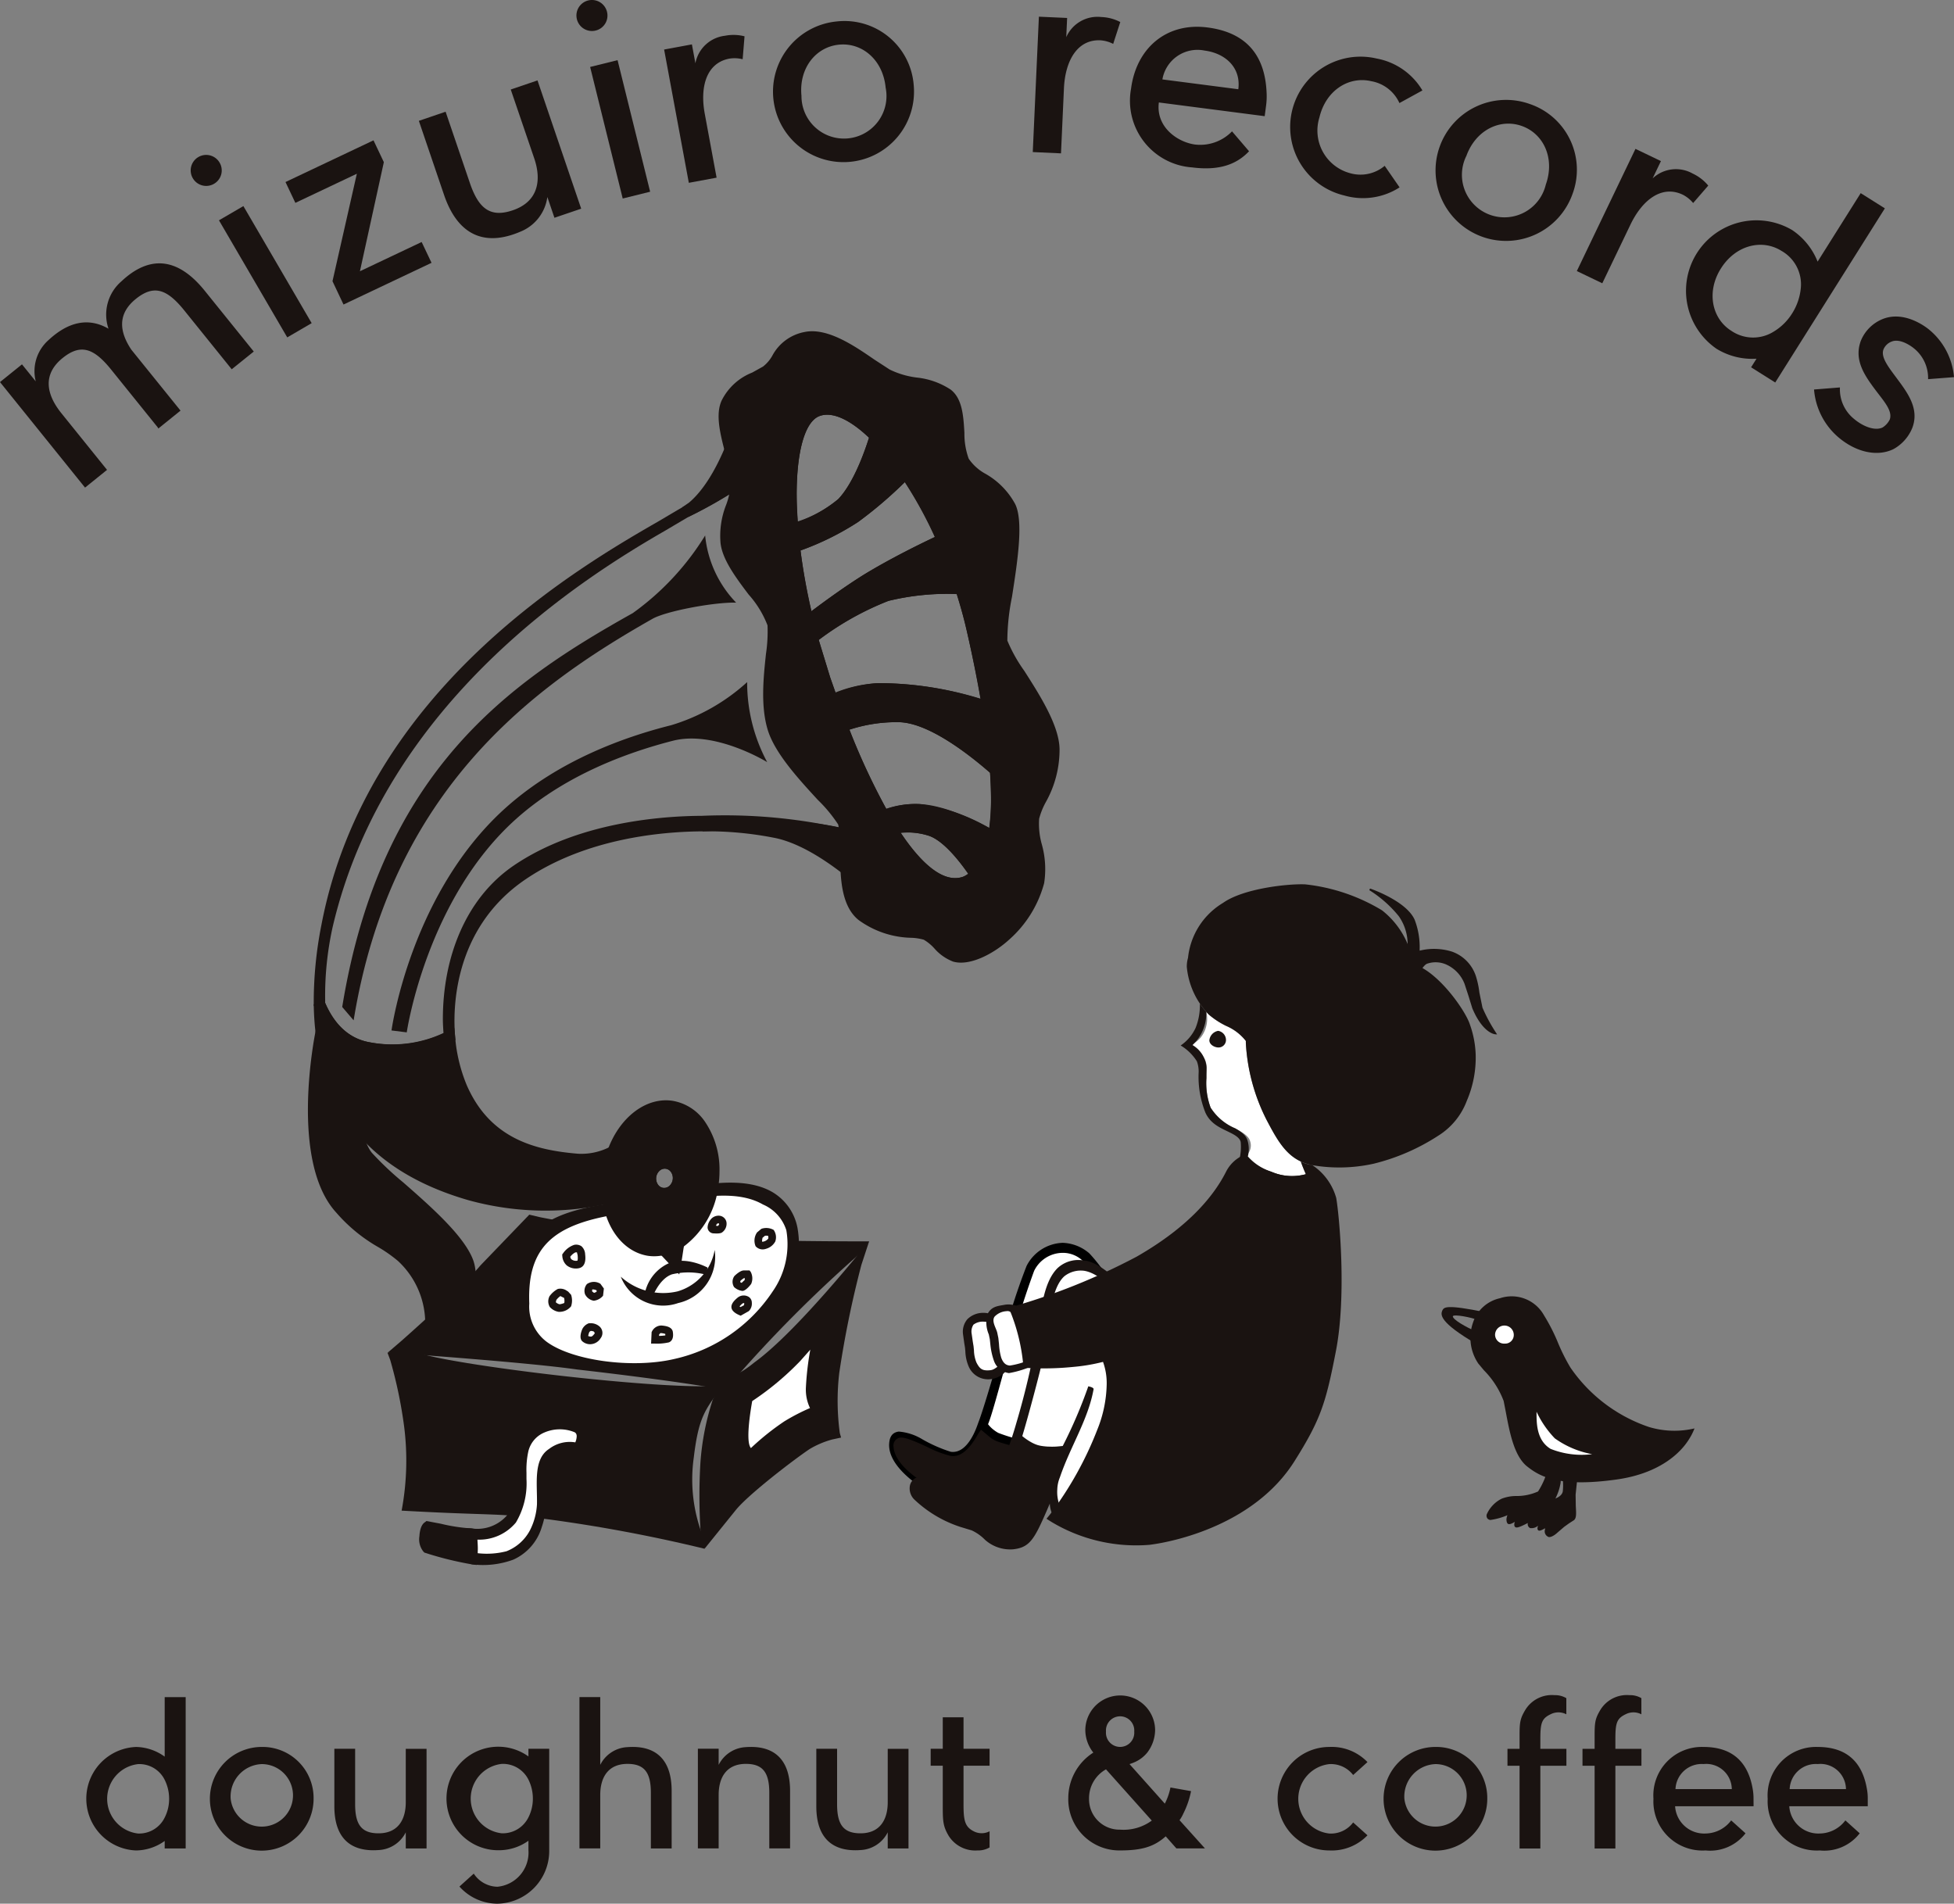 <svg height="189.979" viewBox="0 0 195 189.979" width="195" xmlns="http://www.w3.org/2000/svg"><rect x="0" y="0" width="195" height="189.979" fill="#808080" stroke="none"/><g fill="#1a1311"><path d="m211.472 259.733-2.217 1.786-.047-.1-4.657-5.778c-1.718-2.131-3.029-2.622-4.841-1.161-2.047 1.649-1.62 3.661-.125 5.516l4.553 5.649-2.195 1.77-8.488-10.531 2.195-1.769 1.375 1.7a4.138 4.138 0 0 1 1.259-4.109c1.948-1.816 3.968-2.319 6-1.147a4.383 4.383 0 0 1 1.308-4.746c2.684-2.516 5.506-2.5 8.289.949l4.9 6.075-2.2 1.77-4.725-5.862c-1.718-2.132-3.028-2.622-4.84-1.162-1.834 1.478-1.673 3.247-.449 5.073z" transform="translate(-193.456 -218.755)"/><path d="m213.242 237.992a1.547 1.547 0 1 1 .562-2.134 1.538 1.538 0 0 1 -.562 2.134zm9.758 13.898-2.437 1.422-6.814-11.684 2.437-1.42z" transform="translate(-191.897 -219.642)"/><path d="m229.427 235.944-2.387 10.886 6.16-2.918.986 2.077-8.784 4.162-1.1-2.327 2.431-10.725-6.136 2.907-.985-2.079 8.783-4.161z" transform="translate(-191.121 -219.761)"/><path d="m231.83 232.31 2.669-.91 2.427 7.128c.883 2.59 2.075 3.457 4.278 2.708 2.488-.847 2.908-2.928 2.139-5.183l-2.343-6.869 2.67-.908 4.36 12.8-2.67.908-.707-2.073a4.354 4.354 0 0 1 -2.721 3.472c-3.384 1.442-6.162.508-7.591-3.69z" transform="translate(-190.03 -220.251)"/><path d="m248.173 223.96a1.547 1.547 0 1 1 1.139-1.89 1.537 1.537 0 0 1 -1.139 1.89zm5.449 16.082-2.737.678-3.251-13.129 2.738-.678z" transform="translate(-188.741 -220.909)"/><path d="m262.137 226.535a3.262 3.262 0 0 0 -1.32-.062c-2.289.424-2.961 2.8-2.462 5.5l1.182 6.38-2.772.514-2.465-13.3 2.773-.514.349 1.884a3.394 3.394 0 0 1 2.944-2.745 4.431 4.431 0 0 1 1.959.054z" transform="translate(-188.024 -220.623)"/><path d="m278.317 229.218a7.036 7.036 0 1 1 -7.666-6.343 6.925 6.925 0 0 1 7.666 6.343zm-11.2 1.059a4.242 4.242 0 1 0 8.4-.793c-.259-2.753-2.323-4.511-4.64-4.292s-4.022 2.331-3.763 5.084z" transform="translate(-187.134 -220.736)"/><path d="m296.1 225.153a3.306 3.306 0 0 0 -1.272-.358c-2.323-.106-3.519 2.061-3.643 4.8l-.293 6.482-2.817-.129.611-13.51 2.817.127-.086 1.915a3.4 3.4 0 0 1 3.49-2.008 4.437 4.437 0 0 1 1.9.5z" transform="translate(-185.009 -220.773)"/><path d="m310.422 232.284-10.562-1.369c-.32 2.47 1.887 3.971 3.624 4.2a4.424 4.424 0 0 0 3.677-1.317l1.7 1.987c-1.053 1.106-2.662 2-5.675 1.611a6.666 6.666 0 0 1 -6.1-7.859c.517-3.992 3.485-6.643 7.638-6.105s5.755 3.094 5.889 6.535a7.071 7.071 0 0 1 -.06 1.317zm-2.633-2.688c.281-2.171-1.3-3.591-3.365-3.859a3.551 3.551 0 0 0 -4.211 2.878z" transform="translate(-184.211 -220.69)"/><path d="m322.578 239.145a6.733 6.733 0 0 1 -5.507.812 7.022 7.022 0 1 1 3.22-13.67 6.723 6.723 0 0 1 4.565 3.185l-2.294 1.259a3.8 3.8 0 0 0 -2.8-2.18c-2.266-.534-4.551.926-5.185 3.617a4.4 4.4 0 0 0 3.024 5.55 3.752 3.752 0 0 0 3.49-.724z" transform="translate(-182.906 -220.446)"/><path d="m338.637 239.473a7.036 7.036 0 1 1 -4.255-9 6.925 6.925 0 0 1 4.255 9zm-10.6-3.791a4.242 4.242 0 1 0 7.94 2.841c.932-2.6-.193-5.071-2.382-5.854s-4.622.41-5.553 3.014z" transform="translate(-181.716 -220.093)"/><path d="m349.527 239.952a3.28 3.28 0 0 0 -1.03-.829c-2.1-1.006-4.044.52-5.229 2.988l-2.808 5.849-2.541-1.22 5.852-12.193 2.541 1.22-.829 1.728a3.4 3.4 0 0 1 4-.483 4.456 4.456 0 0 1 1.551 1.2z" transform="translate(-180.559 -219.691)"/><path d="m358.475 242.254a6.823 6.823 0 0 1 2.589 3.184l4.3-6.834 2.411 1.517-10.94 17.379-2.409-1.516.539-.858a6.812 6.812 0 0 1 -3.976-.983 7.028 7.028 0 0 1 7.487-11.884zm-6.029 10.083a3.859 3.859 0 0 0 4.211.1 5.54 5.54 0 0 0 1.866-1.834 5.72 5.72 0 0 0 .862-2.5 3.834 3.834 0 0 0 -1.919-3.734c-1.945-1.225-4.58-.587-6.053 1.753-1.461 2.315-.913 4.99 1.033 6.216z" transform="translate(-179.675 -219.329)"/><path d="m367.565 263.144c-1.589.768-3.7.333-5.493-1.194l-.022-.019a7.008 7.008 0 0 1 -2.4-4.742l2.586-.206a3.788 3.788 0 0 0 1.375 3.115c1.021.87 2.195 1.223 2.884.877a1.943 1.943 0 0 0 .715-.8c.282-.838-.526-1.745-1.374-2.862-1.129-1.5-2.223-3.048-1.522-4.968a3.945 3.945 0 0 1 2.2-2.194c2.22-.876 4.4.874 4.649 1.087a6.868 6.868 0 0 1 2.454 4.719l-2.586.2a3.793 3.793 0 0 0 -1.431-3.09c-.02-.017-1.268-1.046-2.208-.66a1.418 1.418 0 0 0 -.812.783c-.29.761.488 1.748 1.292 2.83 1.088 1.467 2.3 3.041 1.6 4.962a4.226 4.226 0 0 1 -1.907 2.162z" transform="translate(-178.618 -218.319)"/><path d="m206.328 381.364a5.025 5.025 0 0 1 2.858.966v-5.939h2.095v15.1h-2.095v-.745a5.006 5.006 0 0 1 -2.858.947 5.168 5.168 0 0 1 0-10.328zm.2 8.638a2.836 2.836 0 0 0 2.658-1.591 4.076 4.076 0 0 0 .443-1.872 4.223 4.223 0 0 0 -.443-1.892 2.818 2.818 0 0 0 -2.658-1.571 3.487 3.487 0 0 0 0 6.927z" transform="translate(-192.751 -207.028)"/><path d="m223.033 386.13a5.174 5.174 0 1 1 -5.174-5.174 5.092 5.092 0 0 1 5.174 5.174zm-8.275 0a3.12 3.12 0 1 0 3.1-3.463 3.236 3.236 0 0 0 -3.1 3.463z" transform="translate(-191.739 -206.621)"/><path d="m224.088 381.123h2.074v5.537c0 2.013.624 2.9 2.335 2.9 1.933 0 2.718-1.349 2.718-3.1v-5.334h2.074v9.945h-2.074v-1.611a3.2 3.2 0 0 1 -2.718 1.771c-2.7.2-4.409-1.106-4.409-4.367z" transform="translate(-190.721 -206.606)"/><path d="m244.585 381.139v10.105a5.265 5.265 0 0 1 -5.174 5.356 5.1 5.1 0 0 1 -3.785-1.711l1.429-1.289a2.885 2.885 0 0 0 2.356 1.309 3.425 3.425 0 0 0 3.1-3.665v-.926a5.052 5.052 0 0 1 -2.858.947 5.166 5.166 0 1 1 2.858-9.361v-.765zm-2.074 6.845a4.089 4.089 0 0 0 .442-1.872 4.235 4.235 0 0 0 -.442-1.893 2.843 2.843 0 0 0 -2.658-1.57 3.484 3.484 0 0 0 0 6.926 2.858 2.858 0 0 0 2.658-1.591z" transform="translate(-189.776 -206.623)"/><path d="m255.745 391.491h-2.074v-5.537c0-2.013-.623-2.9-2.334-2.9-1.933 0-2.719 1.35-2.719 3.1v5.334h-2.074v-15.1h2.074v6.764a3.205 3.205 0 0 1 2.719-1.771c2.7-.2 4.408 1.108 4.408 4.368z" transform="translate(-188.717 -207.028)"/><path d="m266.594 391.083h-2.074v-5.537c0-2.013-.623-2.9-2.335-2.9-1.932 0-2.718 1.35-2.718 3.1v5.334h-2.073v-9.945h2.073v1.61a3.207 3.207 0 0 1 2.718-1.771c2.7-.2 4.409 1.108 4.409 4.368z" transform="translate(-187.748 -206.621)"/><path d="m268.243 381.123h2.074v5.537c0 2.013.623 2.9 2.334 2.9 1.933 0 2.719-1.349 2.719-3.1v-5.334h2.073v9.945h-2.073v-1.611a3.2 3.2 0 0 1 -2.719 1.771c-2.7.2-4.408-1.106-4.408-4.367z" transform="translate(-186.779 -206.606)"/><path d="m284.6 389.614v1.611a2.222 2.222 0 0 1 -1.188.3 3.136 3.136 0 0 1 -2.878-1.43c-.606-1.007-.606-1.55-.606-3.121v-3.905h-1.207v-1.689h1.207v-3.14h2.072v3.14h2.6v1.691h-2.6v3.905c0 1.651.162 2.257 1.148 2.7a1.715 1.715 0 0 0 1.452-.062z" transform="translate(-185.844 -206.863)"/><path d="m302.118 391.505-1.065-1.207c-1.168 1.046-2.4 1.408-4.571 1.408a5.1 5.1 0 0 1 -5.154-5.174 5.4 5.4 0 0 1 2.5-4.591 3.656 3.656 0 0 1 -.8-2.3 3.484 3.484 0 0 1 6.966 0 3.765 3.765 0 0 1 -.784 2.3 3.38 3.38 0 0 1 -1.148.906 4.728 4.728 0 0 1 -.623.242l3.524 3.946a6.068 6.068 0 0 0 .562-1.611l2.054.363a8.533 8.533 0 0 1 -.767 2.234 3.456 3.456 0 0 1 -.381.666l2.538 2.818zm-2.457-2.779-4.57-5.113a3.3 3.3 0 0 0 -1.691 2.919 3.039 3.039 0 0 0 3.1 3.1 4.756 4.756 0 0 0 3.161-.905zm-4.57-8.878a1.414 1.414 0 1 0 2.819 0 1.414 1.414 0 1 0 -2.819 0z" transform="translate(-184.719 -207.043)"/><path d="m319.474 389.774a4.947 4.947 0 0 1 -3.806 1.511 5.164 5.164 0 1 1 0-10.328 4.95 4.95 0 0 1 3.806 1.51l-1.429 1.29a2.8 2.8 0 0 0 -2.377-1.088 3.485 3.485 0 0 0 0 6.927 2.764 2.764 0 0 0 2.377-1.107z" transform="translate(-183.007 -206.621)"/><path d="m330.563 386.13a5.174 5.174 0 1 1 -5.172-5.174 5.091 5.091 0 0 1 5.172 5.174zm-8.272 0a3.119 3.119 0 1 0 3.1-3.463 3.235 3.235 0 0 0 -3.1 3.463z" transform="translate(-182.14 -206.621)"/><path d="m335.994 378.059c-.987.442-1.148.845-1.148 2.5v1.008h2.6v1.691h-2.6v8.255h-2.075v-8.255h-1.207v-1.691h1.207v-1.008c0-1.571 0-1.932.6-2.918a3.1 3.1 0 0 1 2.88-1.43 2.21 2.21 0 0 1 1.187.3v1.61a1.716 1.716 0 0 0 -1.444-.062z" transform="translate(-181.126 -207.045)"/><path d="m342.869 378.059c-.986.442-1.148.845-1.148 2.5v1.008h2.6v1.691h-2.6v8.255h-2.073v-8.255h-1.209v-1.691h1.209v-1.008c0-1.571 0-1.932.6-2.918a3.1 3.1 0 0 1 2.878-1.43 2.2 2.2 0 0 1 1.188.3v1.61a1.716 1.716 0 0 0 -1.445-.062z" transform="translate(-180.513 -207.045)"/><path d="m354.93 386.876h-7.83a2.9 2.9 0 0 0 3.04 2.718 3.249 3.249 0 0 0 2.555-1.308l1.431 1.288a4.457 4.457 0 0 1 -3.987 1.711 4.9 4.9 0 0 1 -5.2-5.154 4.836 4.836 0 0 1 4.994-5.174c3.079 0 4.489 1.711 4.913 4.208a5.269 5.269 0 0 1 .079.966zm-2.173-1.712a2.545 2.545 0 0 0 -2.819-2.5 2.612 2.612 0 0 0 -2.8 2.5z" transform="translate(-179.932 -206.621)"/><path d="m365.392 386.876h-7.832a2.905 2.905 0 0 0 3.04 2.718 3.253 3.253 0 0 0 2.557-1.308l1.43 1.288a4.461 4.461 0 0 1 -3.987 1.711 4.9 4.9 0 0 1 -5.195-5.154 4.835 4.835 0 0 1 4.992-5.174c3.083 0 4.491 1.711 4.913 4.208a5 5 0 0 1 .082.966zm-2.175-1.712a2.545 2.545 0 0 0 -2.819-2.5 2.611 2.611 0 0 0 -2.8 2.5z" transform="translate(-178.998 -206.621)"/></g><path d="m297.874 339.132-.611.009a15.836 15.836 0 0 0 -2.368-3.319 4.274 4.274 0 0 0 -2.665-1.051 4.205 4.205 0 0 0 -3.6 2.309 63.241 63.241 0 0 0 -2.618 8.408c-.866 3.174-1.879 6.444-2.193 7.216-.1.26-.981 3.186-2.762 2.917a14.342 14.342 0 0 1 -2.852-1.258 5.335 5.335 0 0 0 -2.328-.756c-.789.1-.942.727-.963 1.3-.05 2.631 4.173 4.852 4.352 4.945l.089.046 8.381.706 2.616-5.541z" transform="translate(-186.184 -210.744)"/><path d="m286.067 345.589a82.839 82.839 0 0 1 2.508-8.1 3.189 3.189 0 0 1 2.838-1.8 2.867 2.867 0 0 1 2.152.934s1.513 1.789 2.211 2.678c-.245.52-6.908 14.636-7.215 15.289a16.535 16.535 0 0 1 -3.562-.934 3.032 3.032 0 0 1 -.319-.2c-.028-.019-.054-.039-.081-.059-.077-.058-.15-.115-.215-.172l-.036-.032a3.041 3.041 0 0 1 -.371-.406c.3-.662.997-3.187 2.09-7.198z" fill="#fff" transform="translate(-185.375 -210.662)"/><path d="m287.064 357.971-7.479-.63c-1.319-.532-3.814-2.224-3.918-3.831a.424.424 0 0 1 .248-.476c.272-.13 1.349.318 2.017.621a15.146 15.146 0 0 0 2.924 1.164c1.5.3 2.541-1.2 3.235-2.418a4.275 4.275 0 0 0 .748.625c.1.068.215.132.331.195a2.65 2.65 0 0 0 .244.111c.077.034.168.068.261.1l.032.012a25.161 25.161 0 0 0 3.125.779c-.385.82-1.543 3.277-1.768 3.748z" fill="#1a1311" transform="translate(-186.118 -209.169)"/><path d="m283.793 352.26c-.666 1.171-1.589 2.481-2.83 2.232a11.026 11.026 0 0 1 -2.271-.874l-.571-.263c-1.72-.78-2.109-.729-2.339-.619a.8.8 0 0 0 -.462.861c.123 1.891 2.9 3.638 4.154 4.142l.053.021 7.8.657 2.088-4.426-.477-.1a24.611 24.611 0 0 1 -3.073-.765c-.033-.011-.271-.1-.271-.1s-.218-.1-.219-.1l-.294-.175-1.034-.861zm.428.761.442.369.357.211.283.131c-.005 0 .279.1.279.1a23.492 23.492 0 0 0 2.734.7l-1.452 3.078-7.15-.6c-1.281-.53-3.548-2.118-3.636-3.481 0-.007 0-.088 0-.088s.317-.036 1.728.6l.565.261a11.579 11.579 0 0 0 2.441.929c1.705.349 2.836-1.252 3.409-2.21z" fill="#1a1311" transform="translate(-186.149 -209.214)"/><path d="m298.7 339-.147-.139c-.566.308-2.277-2.14-4.271-2.468l.19.072a3.045 3.045 0 0 0 -2.939.711c-1.322 1.35-1.575 3.823-1.951 6.263a79.4 79.4 0 0 1 -2.147 9.2 33.586 33.586 0 0 1 -2.358 6.041c-4.294-1.042-6.115-1.216-7.441-.669a1.1 1.1 0 0 0 -.834 1 1.54 1.54 0 0 0 .446 1.223 12.143 12.143 0 0 0 4.609 2.747l1.126.343a4.514 4.514 0 0 1 1.329.939 3.771 3.771 0 0 0 2.791.954c1.308-.138 1.865-.668 2.634-2.228.2-.405.559-1.185 1.045-2.341a2.775 2.775 0 0 0 1.3 2.259c.668.361 1.045.461 1.363.334a2.254 2.254 0 0 0 1.224-1.473l4.544-10.769z" fill="#1a1311" transform="translate(-186.017 -210.604)"/><path d="m292.787 361.13-.01.045c-.061.27-.288.866-.6.989a.6.6 0 0 1 -.532-.144 3.769 3.769 0 0 1 -1.038-2.866 3.455 3.455 0 0 1 .261-1.212c1.054-3.106 2.821-5.746 3.366-8.814-.026-.179-.532-.266-.532-.266a47.445 47.445 0 0 1 -2.55 5.954c-.122.011-.546.057-.711.063-.208.01-.44.012-.679 0h-.017c-.114 0-.227-.011-.339-.021l-.068-.008c-.1-.008-.192-.022-.284-.037-.027 0-.056-.007-.082-.012a3.251 3.251 0 0 1 -.322-.076 3.188 3.188 0 0 1 -.43-.171l-.1-.049a5.775 5.775 0 0 1 -1.006-.676c.624-2.033 2.454-8.837 2.589-10.264.132-1.391.3-4.544 1.625-5.7a2.648 2.648 0 0 1 1.964-.532c1.425.235 2.7 1.694 3.178 2.114.017.393.7 11.047.7 11.261-.075.208-4.383 10.422-4.383 10.422z" fill="#fff" transform="translate(-185.095 -210.516)"/><path d="m285.554 358.293a29.613 29.613 0 0 0 2.018-4.969 3.027 3.027 0 0 0 1.727 1.113 4.789 4.789 0 0 0 2.171.028l-.668 1.865s-1.74 4.34-1.966 4.735c-.851 1.48-1.256 1.7-2.071 1.833a2.539 2.539 0 0 1 -1.949-.751 6.848 6.848 0 0 0 -1.225-1.029 7.764 7.764 0 0 0 -1.459-.518c.161.042-4.842-1.526-4.345-3.185.4-1.063 4.384-.1 5.6.21.956.292 2.167.668 2.167.668z" fill="#1a1311" transform="translate(-185.931 -209.087)"/><path d="m287.2 353.391a31.326 31.326 0 0 1 -1.809 4.515l-1.869-.576c-5.522-1.428-5.928-.337-6.062.022-.5 1.663 2.625 3.005 4.53 3.66a8.483 8.483 0 0 1 1.453.513 2.884 2.884 0 0 1 .752.6l.416.388a2.892 2.892 0 0 0 2.214.83c.992-.164 1.49-.495 2.369-2.023.207-.362 1.453-3.448 1.979-4.757.015-.039.683-1.907.683-1.907l.22-.614-.644.114a4.473 4.473 0 0 1 -1.994-.017 2.709 2.709 0 0 1 -1.525-.964l-.43-.626zm-1.294 5.17a26.042 26.042 0 0 0 1.864-4.487 3.824 3.824 0 0 0 1.444.8 4.2 4.2 0 0 0 1.724.1l-.465 1.3c-.867 2.156-1.8 4.428-1.939 4.673-.82 1.429-1.147 1.538-1.8 1.648a2.173 2.173 0 0 1 -1.652-.676l-.34-.32a3.661 3.661 0 0 0 -.942-.746 8.158 8.158 0 0 0 -1.546-.551c-2.61-.9-4.279-2.009-4.071-2.706.109-.289 1.609-.443 5.136.468l2.436.751z" fill="#1a1311" transform="translate(-185.962 -209.156)"/><path d="m283.788 341.185a2.236 2.236 0 0 0 -1.668.634 1.934 1.934 0 0 0 -.436 1.5l.126.9.072.435.034.352a4.228 4.228 0 0 0 .34 1.548 2.108 2.108 0 0 0 2.036 1.262 2.342 2.342 0 0 0 1.521-.662c.641-.49.655-2.048.645-2.512v-.081l-.822-1.962.016.048a1.951 1.951 0 0 0 -1.864-1.462z" fill="#1a1311" transform="translate(-185.58 -210.17)"/><path d="m282.953 346.063a3.421 3.421 0 0 1 -.247-1.212l-.04-.4-.073-.444-.114-.8a1.254 1.254 0 0 1 .178-.916 1.541 1.541 0 0 1 1.089-.293c.753-.023 1 .8 1.014.832l.007.022.756 1.8v.058a3.179 3.179 0 0 1 -.312 1.66c-.479.365-.622.462-1.033.479-.641.032-.899-.141-1.225-.786z" fill="#fff" transform="translate(-185.51 -210.098)"/><path d="m285.65 340.448-.1.02c-.618.111-1.245.155-1.634.953a3.119 3.119 0 0 0 .154 1.989l.1.477.061.584a6.95 6.95 0 0 0 .352 1.571 1.852 1.852 0 0 0 1.5 1.225 9.834 9.834 0 0 0 2.707-.891l.292-.459-1.8-5.14-.135-.079a2.362 2.362 0 0 0 -1.497-.25z" fill="#1a1311" transform="translate(-185.392 -210.24)"/><path d="m286.112 346.46c-.331-.028-.644-.173-.868-.8a6.039 6.039 0 0 1 -.216-1.332l-.065-.609-.111-.541c-.107-.456-.595-1.135-.267-1.6a1.785 1.785 0 0 1 1.2-.546c.356-.066.6.264.746.328.1.3 1.293 3.933 1.5 4.554a8.1 8.1 0 0 1 -1.919.546z" fill="#fff" transform="translate(-185.331 -210.185)"/><path d="m307.588 328.336c-1.122 2.25-3.539 5.432-8.952 8.532a64.526 64.526 0 0 1 -12.762 5.1 18.78 18.78 0 0 1 1.471 5.98 29.465 29.465 0 0 0 4.986-.081 18.419 18.419 0 0 0 2.951-.5 6.229 6.229 0 0 1 .366 2.258 12.639 12.639 0 0 1 -.943 4.523 34.759 34.759 0 0 1 -4.71 8.439l-.352.437.473.3a16.417 16.417 0 0 0 9.794 2.3c2.48-.3 10.48-2.015 14.466-8.325 2.65-4.2 3.152-5.868 4.154-11.045 1.074-5.555.33-13.5.025-15.247a5.8 5.8 0 0 0 -2.381-3.27c-.578-.246-.123.919-.284.856a9.52 9.52 0 0 1 -3.479-.148 6.639 6.639 0 0 1 -2.452-1.09l-.7-.6a3.582 3.582 0 0 0 -1.671 1.581z" fill="#1a1311" transform="translate(-185.206 -211.459)"/><path d="m299.092 337.606c5.345-3.088 8.1-6.586 9.195-8.755.277-.548.4-.8.761-.938.121.08.243.162.243.162a6.5 6.5 0 0 0 2.851 1.255 13.116 13.116 0 0 0 4.766.023 3.872 3.872 0 0 1 .56 1.647 44.086 44.086 0 0 1 .554 6.01 66.358 66.358 0 0 1 -.418 7.557 24.936 24.936 0 0 1 -4.2 12.144c-3.81 5.86-11.348 7.532-13.709 7.82a14.88 14.88 0 0 1 -8.568-1.952 35.668 35.668 0 0 0 4.421-8.173 13.655 13.655 0 0 0 1.012-4.893 6.218 6.218 0 0 0 -.666-3.123l-.228-.366-.4.172a13.1 13.1 0 0 1 -3.135.574 41.249 41.249 0 0 1 -4.233.331 18.9 18.9 0 0 0 -1.03-4.873c1.732-.636 6.88-1.528 12.224-4.622z" fill="#1a1311" transform="translate(-185.117 -211.356)"/><path d="m303.788 315.821a2.5 2.5 0 0 1 -1.315 1.107 2.4 2.4 0 0 1 1.294 1.127 1.676 1.676 0 0 1 .367 1.1c0 .147 0 .306-.007.48s-.005.386-.005.595a7.048 7.048 0 0 0 .417 2.939 5.358 5.358 0 0 0 2.461 2.071c.749.417 1.34.746 1.487 1.3a1.32 1.32 0 0 1 -.457 1.457 6.463 6.463 0 0 0 2.562 1.566 5.165 5.165 0 0 0 3.452.249c-.123-.286-.366-.851-.5-1.265-1.608-.743-2.454-2.323-3.42-4.151a19.223 19.223 0 0 1 -2.07-7.687c0-.066 0-.13 0-.194a4.965 4.965 0 0 0 -1.964-1.5 8.176 8.176 0 0 1 -1.719-1.12c-.085-.083-.173-.182-.26-.278a3.033 3.033 0 0 1 -.323 2.204z" fill="#fff" transform="translate(-183.724 -212.632)"/><path d="m313.612 328.611c.136.414.379.978.5 1.265a5.165 5.165 0 0 1 -3.452-.249 5.263 5.263 0 0 1 -2.331-1.523 3 3 0 0 0 -.005-1.5c-.145-.549-.505-.878-1.255-1.3a5.358 5.358 0 0 1 -2.456-2.071 7.048 7.048 0 0 1 -.417-2.939c0-.209 0-.407.005-.595s.007-.333.007-.48a2.856 2.856 0 0 0 -1.4-2.228 4.335 4.335 0 0 0 1.37-3.317 7.106 7.106 0 0 1 -.639-.823 5.968 5.968 0 0 1 -.426 2.43 4.314 4.314 0 0 1 -1.489 1.752 4.843 4.843 0 0 1 1.616 1.576 2.909 2.909 0 0 1 .179 1.1 9.582 9.582 0 0 0 .676 4.029c.594 1.3 1.822 1.625 2.758 2.145.243.136.681.4.76.777a5.245 5.245 0 0 1 -.126 1.743l.089.2.232.191a8.629 8.629 0 0 0 2.712 1.549 25.834 25.834 0 0 0 4.164.123l.8-.029-.382-.71c-.108-.2-.232-.461-.347-.74a5.68 5.68 0 0 1 -.978-.284c-.052-.03-.105-.063-.165-.092z" fill="#1a1311" transform="translate(-183.799 -212.7)"/><path d="m318.957 302.39a11.938 11.938 0 0 1 2.964 2.615 4.938 4.938 0 0 1 .864 3.48l.027 1.837.947.5s.439-.954.892-1.112a2.719 2.719 0 0 1 1.893.054 3.561 3.561 0 0 1 1.947 2c.342.655.415 1.585.781 2.451 1.029 2.442 2.2 2.533 2.2 2.533a16.628 16.628 0 0 1 -1.364-2.533c-.3-.888-.35-2.356-.668-3.175a3.766 3.766 0 0 0 -2.317-2.358 6.055 6.055 0 0 0 -3.292-.077 8.066 8.066 0 0 0 -.474-3.146c-.824-1.846-4.4-3.069-4.4-3.069z" fill="#1a1311" transform="translate(-182.251 -213.635)"/><path d="m318.906 302.474a11.913 11.913 0 0 1 2.943 2.6 4.885 4.885 0 0 1 .846 3.407l.027 1.911 1.085.573.04-.092c.118-.255.5-.943.837-1.062a2.626 2.626 0 0 1 1.822.05 3.491 3.491 0 0 1 1.905 1.963l.387 1.185.39 1.259c1.04 2.466 2.228 2.586 2.277 2.59l.193.015-.1-.162a16.378 16.378 0 0 1 -1.358-2.511l-.309-1.516a8.805 8.805 0 0 0 -.359-1.662 3.864 3.864 0 0 0 -2.37-2.412 6.011 6.011 0 0 0 -3.23-.1c0-.049 0-.088 0-.148a7.636 7.636 0 0 0 -.5-2.935c-.823-1.856-4.3-3.064-4.449-3.114zm3.978 6.017a4.255 4.255 0 0 0 .041-.63 4.8 4.8 0 0 0 -.924-2.906 10.445 10.445 0 0 0 -2.382-2.195c1.07.453 3.074 1.447 3.652 2.75a7.636 7.636 0 0 1 .474 2.84c0 .1 0 .191-.008.26l-.009.131.126-.032a5.945 5.945 0 0 1 3.232.073 3.693 3.693 0 0 1 2.267 2.3 8.854 8.854 0 0 1 .349 1.623l.317 1.547a14.056 14.056 0 0 0 1.236 2.336c-.377-.159-1.168-.683-1.893-2.4l-.379-1.232-.4-1.227a3.673 3.673 0 0 0 -1.991-2.045 2.821 2.821 0 0 0 -1.966-.06c-.423.149-.8.858-.9 1.073l-.81-.428c-.006-.102-.032-1.778-.032-1.778z" fill="#1a1311" transform="translate(-182.256 -213.642)"/><path d="m330.44 315.922c-.432-1.393-3.219-5.364-5.656-6.032a8.388 8.388 0 0 0 -3.117-5.369 18.688 18.688 0 0 0 -7.652-2.59c-1.647-.08-6.157.388-8.218 1.852a7.258 7.258 0 0 0 -3.49 5.483 3.176 3.176 0 0 0 -.122.883 7.836 7.836 0 0 0 1.949 4.505c.087.1.175.2.26.278a8.176 8.176 0 0 0 1.719 1.12 4.965 4.965 0 0 1 1.964 1.5v.194a19.223 19.223 0 0 0 2.07 7.687c.966 1.828 1.813 3.408 3.42 4.151.06.028.113.062.175.087a5.68 5.68 0 0 0 .978.284 15.857 15.857 0 0 0 6.123-.15 20.994 20.994 0 0 0 6.457-2.805 6.985 6.985 0 0 0 2.831-3.474 10.88 10.88 0 0 0 .884-4.615 9.863 9.863 0 0 0 -.575-2.989z" fill="#1a1311" transform="translate(-183.749 -213.676)"/><path d="m326.631 326.119a21.252 21.252 0 0 1 -6.118 2.647 16.651 16.651 0 0 1 -6.132.405 2.861 2.861 0 0 1 -.484-.143 2.459 2.459 0 0 1 -.62-.379c-.913-.733-1.463-2.1-2.334-3.751a17.761 17.761 0 0 1 -1.943-7.536l.005-.132-.059-.118a5.342 5.342 0 0 0 -2.44-2.012 7.332 7.332 0 0 1 -1.505-.966 7.134 7.134 0 0 1 -.69-.757 5.876 5.876 0 0 1 -.634-.986 4.789 4.789 0 0 1 -.489-2.929l.008-.025v-.028a6.859 6.859 0 0 1 3.266-4.877 14.076 14.076 0 0 1 7.544-1.81 15.831 15.831 0 0 1 7.013 2.559 7.453 7.453 0 0 1 3.01 4.753l.038.4.4.049c1.834.231 4.176 4.273 4.682 5.739 1.005 2.896.337 7.908-2.518 9.897z" fill="#1a1311" transform="translate(-183.664 -213.606)"/><path d="m304.428 316.276a.88.88 0 0 1 .688-.752c.307 0 .591.417.591.725a.557.557 0 0 1 -.557.556c-.306-.005-.722-.221-.722-.529z" fill="#1a1311" transform="translate(-183.549 -212.461)"/><path d="m304.253 316.291c0 .446.53.719.914.719a.746.746 0 0 0 .746-.745.929.929 0 0 0 -.781-.915 1.068 1.068 0 0 0 -.879.941zm.38 0c0-.215.308-.561.5-.561.173 0 .4.3.4.535a.367.367 0 0 1 -.367.365c-.227 0-.533-.167-.533-.339z" fill="#1a1311" transform="translate(-183.565 -212.477)"/><path d="m335.856 355.177-.024.1a7.552 7.552 0 0 1 -1.045 2.551 5.187 5.187 0 0 1 -2.1.453 4.033 4.033 0 0 0 -1.546.274 3.2 3.2 0 0 0 -1.475 1.557.47.47 0 0 0 .081.426.5.5 0 0 0 .275.135 6.7 6.7 0 0 0 1.711-.477 1.359 1.359 0 0 0 -.1.411c0 .2.052.408.176.461.208.088.574-.164.659-.209-.065.166-.087.428.034.514s.292.111 1.264-.4v.008a.442.442 0 0 0 .228.5.986.986 0 0 0 .8-.242c-.077.187-.111.4.044.484s.53-.17.658-.219c-.005.059-.044.2-.044.263a.6.6 0 0 0 .339.583c.166.1.564-.073.913-.4l.692-.593.472-.34.493-.318c.284-.209.228-.737.192-1.439l-.017-1.118.3-2.843-.406.01-1.388.062.094.412a7.185 7.185 0 0 1 .151 1.444c0 .179-.009.364-.026.548-.039.382-.394.615-.742.755a5.237 5.237 0 0 0 .518-1.567c.007-.078.01-.16.01-.242a6.88 6.88 0 0 0 -.288-1.733l-.17-.559z" fill="#1a1311" transform="translate(-181.297 -208.988)"/><path d="m331.368 359.044a5.989 5.989 0 0 1 1.31-.209 4.838 4.838 0 0 0 2.512-.644 5.923 5.923 0 0 0 1.035-2.181 4.046 4.046 0 0 1 .049.566c0 .064 0 .13-.008.19a7.017 7.017 0 0 1 -.791 1.986l-.334.594.678-.071c.068-.008 1.493-.171 1.942-1.11 0 .282.012.995.012.995.009.18.022.413.022.61a1.042 1.042 0 0 1 -.047.4l-.267.2-.556.359-.688.6-.257.22a.875.875 0 0 1 .1-.424 1.694 1.694 0 0 1 .5-.477l-.283-.638-.075.037-.014.009c-.051.026-.124.062-.247.12l-.317-.475-.405.243c0-.007-.321-.618-.321-.618a4.156 4.156 0 0 0 -.544.314c-.439.251-.854.479-1.192.655.036-.034.049-.071.091-.1l.969-.577-.274-.646-.573.231c-.037-.187-.073-.385-.073-.385a4.305 4.305 0 0 0 -.923.254c-.173.05-.4.113-.4.113l-.4.144c-.265.1-.651.236-1 .345a2.756 2.756 0 0 1 .769-.63z" fill="#1a1311" transform="translate(-181.213 -208.847)"/><path d="m334.712 359.724c-.136.082-.22.134-.28.169.016-.01.03-.024.047-.034.081-.048.145-.083.233-.135z" fill="#1a1311" transform="translate(-180.87 -208.516)"/><path d="m337.387 355.9c-.023.209-.04.376-.08.746-.02-.292-.045-.544-.077-.739.077-.007.081-.007.157-.007z" fill="#1a1311" transform="translate(-180.62 -208.857)"/><path d="m325.593 341.014c-.141.374-.408 1.115 3.514 3.384l.641.37.679-3.492-.51-.1c-3.997-.816-4.149-.511-4.324-.162zm1.057.558c.088-.233 1.877.11 2.6.41-.068.351-.17.676-.255 1.117-1.023-.432-2.374-1.204-2.345-1.527z" fill="#1a1311" transform="translate(-181.665 -210.218)"/><path d="m331.12 339.858a3.653 3.653 0 0 0 -2.694 2.438 4.581 4.581 0 0 0 .532 4.083l.558.668a8.75 8.75 0 0 1 1.97 3.061l.215 1.1c.375 2 .8 4.265 2.029 5.357 1.347 1.1 3.247 2.186 9 1.388 5.456-.757 7.114-3.8 7.34-4.16a5.872 5.872 0 0 0 .462-.942 8.779 8.779 0 0 1 -4.539-.141 15.525 15.525 0 0 1 -7.842-5.931 18.932 18.932 0 0 1 -1.237-2.465 18.493 18.493 0 0 0 -1.4-2.749 3.692 3.692 0 0 0 -4.394-1.707z" fill="#1a1311" transform="translate(-181.429 -210.303)"/><path d="m334.327 355.681c-.944-.84-1.57-2.7-1.914-4.538l-.232-1.463a8.093 8.093 0 0 0 -1.948-3.4l-.541-.651a3.546 3.546 0 0 1 -.355-3.078 2.6 2.6 0 0 1 1.94-1.757 2.548 2.548 0 0 1 3.279 1.279 18.213 18.213 0 0 1 1.307 2.584 19.7 19.7 0 0 0 1.321 2.621 16.228 16.228 0 0 0 8.43 6.358 7.779 7.779 0 0 0 2.9.183 9.413 9.413 0 0 1 -6.014 3c-5.335.749-7.014-.194-8.173-1.138z" fill="#1a1311" transform="translate(-181.342 -210.219)"/><path d="m330.7 342.623a.929.929 0 0 0 -.273.661.9.9 0 0 0 .957.867.86.86 0 0 0 .911-.867.935.935 0 0 0 -.935-.935.935.935 0 0 0 -.66.274z" fill="#fff" transform="translate(-181.227 -210.067)"/><path d="m331.071 343.287a.177.177 0 0 1 .175-.178.172.172 0 0 1 .124.052.18.18 0 0 1 .052.125.176.176 0 0 1 -.352 0z" fill="#fff" transform="translate(-181.17 -209.999)"/><path d="m333.638 349.822c-.024.138-.562 3.392 1.419 4.766 1.888 1.313 5.32.639 5.32.639l1.915-.458-1.852-.558a16.885 16.885 0 0 1 -3.818-1.814 9.54 9.54 0 0 1 -1.991-2.716l-.715-1.471z" fill="#1a1311" transform="translate(-180.949 -209.543)"/><path d="m335.633 353.952c-1.449-.877-1.405-2.656-1.405-3.708a9.816 9.816 0 0 0 1.821 2.656 9.21 9.21 0 0 0 3.732 1.579 8.386 8.386 0 0 1 -4.148-.527z" fill="#fff" transform="translate(-180.888 -209.362)"/><path d="m277.379 264.551a25.569 25.569 0 0 0 -3.027-3.7c-.451 1.489-1.625 4.935-3.311 6.695a14.48 14.48 0 0 1 -4.98 2.655q.07.833.172 1.7a27.542 27.542 0 0 0 6.044-2.928 43.451 43.451 0 0 0 5.102-4.422z" fill="#1a1311" transform="translate(-186.974 -217.343)"/><path d="m273.855 260.773c-.418 1.384-1.569 4.787-3.176 6.466a13.307 13.307 0 0 1 -4.758 2.511l-.423.149.292 2.881.684-.255a28.241 28.241 0 0 0 6.179-3 43.57 43.57 0 0 0 5.176-4.482l.338-.333-.268-.392a26 26 0 0 0 -3.1-3.785l-.673-.668zm-2.353 7.255a17.056 17.056 0 0 0 3.133-5.981 25.448 25.448 0 0 1 2.037 2.533 41.1 41.1 0 0 1 -4.672 4.012 25.168 25.168 0 0 1 -5.224 2.6c-.025-.26-.033-.329-.052-.528a13.784 13.784 0 0 0 4.776-2.636z" fill="#1a1311" transform="translate(-187.024 -217.431)"/><path d="m277.013 263.917a43.519 43.519 0 0 1 -5.028 4.357 27.146 27.146 0 0 1 -5.908 2.859l-.428.152.053.451a62.991 62.991 0 0 0 1.367 7.5l.208.85.693-.533c1.269-.973 3.732-2.811 5.973-4.2a81.243 81.243 0 0 1 7.37-3.865l.507-.235-.225-.513a42.247 42.247 0 0 0 -3.709-6.74l-.387-.565zm-4.373 5.292a40.637 40.637 0 0 0 4.661-3.982 41.077 41.077 0 0 1 3 5.481c-1.465.694-4.587 2.216-6.959 3.681-1.933 1.194-3.975 2.683-5.349 3.719-.471-2.052-.843-4.085-1.093-6.066a26.936 26.936 0 0 0 5.74-2.834z" fill="#1a1311" transform="translate(-187.011 -217.112)"/><path d="m268.432 258.057c-3.44 1.264-3.161 9.134-2.881 12.458l.062.737.7-.246a14.766 14.766 0 0 0 5.2-2.8c1.715-1.79 2.894-5.107 3.445-6.925l.1-.328-.244-.242c-2.414-2.384-4.614-3.303-6.382-2.654zm-1.9 8.923c0-4.353.829-7.317 2.289-7.853 1.247-.458 2.993.328 4.932 2.17-.485 1.535-1.574 4.563-3.069 6.122a11.989 11.989 0 0 1 -4.034 2.231c-.058-.923-.115-1.841-.115-2.67z" fill="#1a1311" transform="translate(-187.033 -217.611)"/><path d="m282.757 275.217a49.424 49.424 0 0 0 -1.846-4.859 81.541 81.541 0 0 0 -7.428 3.9c-2.246 1.388-4.719 3.232-6.02 4.23.134.549.279 1.1.428 1.655a30.046 30.046 0 0 1 7.445-4.22 25.912 25.912 0 0 1 7.421-.706z" fill="#1a1311" transform="translate(-186.849 -216.495)"/><path d="m280.722 269.9a82.329 82.329 0 0 0 -7.488 3.928c-2.283 1.411-4.781 3.276-6.067 4.261l-.3.23.736 2.846.679-.51a29.859 29.859 0 0 1 7.277-4.135 25.463 25.463 0 0 1 7.237-.675l.8.016-.245-.761a49.443 49.443 0 0 0 -1.868-4.915l-.234-.53zm-6.889 4.9c2.31-1.427 5.357-2.913 6.816-3.6.486 1.137.927 2.31 1.33 3.5a24.383 24.383 0 0 0 -6.763.736 27.862 27.862 0 0 0 -6.928 3.821l-.126-.486c1.326-1.009 3.578-2.671 5.672-3.971z" fill="#1a1311" transform="translate(-186.902 -216.557)"/><path d="m274.4 295.7q.366.641.734 1.23a7.86 7.86 0 0 1 3.951.209c1.732.569 3.546 2.95 4.572 4.492a6.665 6.665 0 0 0 1.748-3.823c-1.746-1-4.889-2.583-7.414-2.712a8.464 8.464 0 0 0 -3.591.604z" fill="#1a1311" transform="translate(-186.229 -214.287)"/><path d="m274.26 295.222-.618.251 1.289 2.157.389-.089a7.278 7.278 0 0 1 3.66.193c1.186.389 2.7 1.9 4.275 4.266l.368.554.491-.449a7.214 7.214 0 0 0 1.926-4.144l.071-.4-.35-.2c-1.719-.981-5-2.65-7.669-2.786a9.06 9.06 0 0 0 -3.832.647zm3.775.495c2.278.117 5.1 1.5 6.791 2.439a6.822 6.822 0 0 1 -1.051 2.608c-1.194-1.7-2.8-3.578-4.44-4.115a8.08 8.08 0 0 0 -3.821-.268l-.18-.3a7.554 7.554 0 0 1 2.701-.365z" fill="#1a1311" transform="translate(-186.297 -214.333)"/><path d="m274.328 284.016a12.857 12.857 0 0 0 -4.638 1.132q.484 1.333.979 2.6a15.436 15.436 0 0 1 5.609-.977c3.133 0 7.267 3.174 9.728 5.343-.139-1.912-.4-4.017-.777-6.282a35.006 35.006 0 0 0 -10.901-1.816z" fill="#1a1311" transform="translate(-186.65 -215.276)"/><path d="m274.371 283.493a13.215 13.215 0 0 0 -4.849 1.179l-.5.217 1.375 3.657.536-.216a14.905 14.905 0 0 1 5.4-.939c3 0 7.148 3.258 9.351 5.2l1.048.923-.1-1.392c-.137-1.882-.4-4.013-.782-6.333l-.058-.345-.332-.106a35.245 35.245 0 0 0 -11.089-1.845zm10.406 2.832c.259 1.609.443 3.09.581 4.483-2.729-2.257-6.2-4.559-9.02-4.559a16.235 16.235 0 0 0 -5.27.829c-.183-.486-.387-1.028-.577-1.537a11.844 11.844 0 0 1 3.915-.908 33.51 33.51 0 0 1 10.371 1.692z" fill="#1a1311" transform="translate(-186.709 -215.322)"/><path d="m270.443 287.038-.533.207.208.533a68.583 68.583 0 0 0 4.194 9.019l.247.431.462-.186a7.937 7.937 0 0 1 3.347-.563c2.431.124 5.53 1.707 7.16 2.638l.7.4.143-.794a28.229 28.229 0 0 0 .182-6.829l-.016-.232-.175-.154c-2.84-2.5-6.9-5.486-10.105-5.486a16.074 16.074 0 0 0 -5.814 1.016zm5.816.125c2.926 0 6.927 3.089 9.168 5.043.063.936.1 1.827.1 2.645a22.378 22.378 0 0 1 -.182 2.875 18.287 18.287 0 0 0 -6.922-2.387 8.683 8.683 0 0 0 -3.34.493 67.693 67.693 0 0 1 -3.681-7.919 15.136 15.136 0 0 1 4.856-.75z" fill="#1a1311" transform="translate(-186.63 -215.096)"/><path d="m275.182 275.023a30.15 30.15 0 0 0 -7.612 4.307l-.323.24 1.389 4.548.94 2.67.56-.249a12.124 12.124 0 0 1 4.428-1.084 34.113 34.113 0 0 1 10.712 1.791l.887.282-.153-.918c-.4-2.435-.937-5.105-1.591-7.939-.3-1.291-.668-2.631-1.1-3.979l-.124-.388-.407-.008a26.452 26.452 0 0 0 -7.606.727zm.344 1.088a24.338 24.338 0 0 1 6.813-.68c.369 1.182.706 2.36.967 3.5.572 2.476 1.035 4.8 1.413 6.969a33.7 33.7 0 0 0 -10.19-1.583 12.964 12.964 0 0 0 -4.27.981c-.207-.586-.545-1.547-.545-1.547s-.841-2.75-1.142-3.737a28.639 28.639 0 0 1 6.955-3.902z" fill="#1a1311" transform="translate(-186.868 -216.143)"/><path d="m275.043 296.284-.81.161.439.7c2.863 4.58 5.567 6.474 8.039 5.628a3.8 3.8 0 0 0 1.352-.808l.361-.329-.271-.406c-1.211-1.822-3.04-4.12-4.87-4.72a8.408 8.408 0 0 0 -4.24-.226zm3.883 1.31c1.1.359 2.486 1.72 3.931 3.79a2.614 2.614 0 0 1 -.516.309c-2.154.737-4.479-1.808-6.2-4.378a6.741 6.741 0 0 1 2.786.279z" fill="#1a1311" transform="translate(-186.244 -214.194)"/><path d="m238.228 337.26c-1.72 2.089-7.869 7.519-7.939 7.575l-1.331 1.142 1.04.044c.127.012 12.864.9 17.878 1.62 4.611.523 9.994 1.227 12.977 1.728l2.057.049.2-.256a132.369 132.369 0 0 1 13.082-13.167l.834-1.142h-1.389c-.145 0-14.514-.005-19.9-.6s-11.481-1.792-11.55-1.809l-1.078-.254z" fill="#1a1311" transform="translate(-190.287 -210.974)"/><path d="m239.1 338.145s3.65-4.024 4.056-4.5a108.45 108.45 0 0 0 12.248 1.613c4.523.5 14.5 1.24 18.644.6-3.831 2.6-10.218 10.184-11.871 12.25a11.591 11.591 0 0 1 -1.387-.268c-2.906-.5-8.221-1.039-12.819-1.585-4.08-.585-13.282-1.044-16.707-1.372a46.663 46.663 0 0 0 7.836-6.738z" fill="#1a1311" transform="translate(-190.081 -210.844)"/><path d="m229.23 345.573a44.99 44.99 0 0 1 1.391 6.665 26.993 26.993 0 0 1 -.254 8.367c9 .5 9.191.215 14.324.825a152.139 152.139 0 0 1 15.908 2.978l-.126-1.142a15.612 15.612 0 0 1 -.951-7.954c.5-4.2 1.2-4.848 2.915-7.195-5.768.571-27.822-2.122-30.674-3.358l-2.8.1z" fill="#1a1311" transform="translate(-190.287 -209.852)"/><path d="m232.086 356.249a32.952 32.952 0 0 0 -.078-4.116 18.931 18.931 0 0 0 -1.549-6.191c4.852.569 24.129 3.371 29.568 3.784a19.141 19.141 0 0 0 -1.253 5.316c-.138 1.1-.17 3.4-.17 5.269 0 .879.008 1.63.013 2.152a94.139 94.139 0 0 0 -14-2.534c-3.394-.45-10.565-.575-12.624-.658.042-.633.093-1.711.093-3.022z" fill="#1a1311" transform="translate(-190.153 -209.746)"/><path d="m262.991 346.74a10.617 10.617 0 0 1 -3.01 1.756l-.919 1.54-.19.38a26.147 26.147 0 0 0 -1.236 6.274 55.553 55.553 0 0 0 .032 7.163l.38 1.457 3.1-3.84c1.237-1.547 5.758-5.016 7.387-6.109a9.025 9.025 0 0 1 2.25-.953l.888-.191-.127-.444a23.9 23.9 0 0 1 -.056-6.006 100.332 100.332 0 0 1 2.21-10.788l.771-2.346c-.371.379-7.171 9.003-11.48 12.107z" fill="#1a1311" transform="translate(-187.736 -210.756)"/><path d="m264.515 346.525a28.089 28.089 0 0 0 7.795-8.05 50.8 50.8 0 0 0 -2.078 8.834c-.091.912-.127 1.771-.127 2.553a20.725 20.725 0 0 0 .113 3.063c-.823.38-1.267.571-2.259 1.049a35.57 35.57 0 0 0 -7.824 6.441l-1.037 1.322c-.076-.865-.153-2.057-.153-3.348 0-.636.019-1.3.065-1.951a33.657 33.657 0 0 1 1.416-6.89c.508-.357 2.374-1.692 4.089-3.023z" fill="#1a1311" transform="translate(-187.61 -210.413)"/><path d="m267.217 345.665a28.275 28.275 0 0 1 -4.816 4.025c-.005.078-.76 3.992-.127 4.689a25.538 25.538 0 0 1 3.328-2.662 20.045 20.045 0 0 1 2.567-1.331 4.272 4.272 0 0 1 -.413-1.964 28.83 28.83 0 0 1 .444-3.866z" fill="#fff" transform="translate(-187.335 -209.87)"/><path d="m264.695 348.716a13.906 13.906 0 0 0 2.314-2.124 8.008 8.008 0 0 0 .063 3.105 11.434 11.434 0 0 0 -1.87 1.142 14.833 14.833 0 0 0 -2.091 1.647c0-.016 0 .016 0 0a5.056 5.056 0 0 1 -.032-2.312c.278-.225 1.616-1.458 1.616-1.458z" fill="#fff" transform="translate(-187.252 -209.688)"/><path d="m232.441 360.372c-.225.135-.507.491-.561 1.407a1.941 1.941 0 0 0 .4 1.529l.1.1.131.042a33.594 33.594 0 0 0 4.469 1.109l.617.086.032-.623c.014-.284.027-.635.027-1.014 0-.428-.016-.893-.06-1.342l-.089-.61-.48-.065a17.488 17.488 0 0 1 -3.03-.468l-1.416-.267z" fill="#1a1311" transform="translate(-190.026 -208.468)"/><path d="m232.968 361.893c0-.046 0-.093 0-.143a1.857 1.857 0 0 1 .05-.342l.683.131a21.6 21.6 0 0 0 2.722.437c.022.315.041.634.041.934 0 .118-.007.2-.009.315-1.331-.256-2.888-.722-3.431-.89a1.29 1.29 0 0 1 -.056-.442z" fill="#1a1311" transform="translate(-189.929 -208.365)"/><path d="m243.537 351.215a3.865 3.865 0 0 0 -2.26 2.651 10.8 10.8 0 0 0 -.221 2.732c0 1.476.01 2.868-.821 3.961a3.925 3.925 0 0 1 -3.526 1.28l-.7-.028.132.811a15.488 15.488 0 0 1 .028 2.191l.024.32.517.282a8.719 8.719 0 0 0 4.172-.459 5.172 5.172 0 0 0 2.834-3.23 8.8 8.8 0 0 0 .471-2.55c.037-1.769-.232-3.462.85-4.165a2.6 2.6 0 0 1 2.524-.357l.315-.442a2.971 2.971 0 0 0 .41-2.035 1.52 1.52 0 0 0 -.77-.95 5.016 5.016 0 0 0 -3.979-.012z" fill="#1a1311" transform="translate(-189.657 -209.312)"/><path d="m241.036 361.156a7.66 7.66 0 0 0 1.056-4.348c0-.1 0-.513 0-.618a8.609 8.609 0 0 1 .184-2.127 2.721 2.721 0 0 1 1.612-1.894 3.885 3.885 0 0 1 2.985-.031.374.374 0 0 1 .209.246.626.626 0 0 1 .022.174 1.765 1.765 0 0 1 -.139.6 3.391 3.391 0 0 0 -2.626.66c-1.587 1.033-1.16 3.463-1.2 5.514a6.476 6.476 0 0 1 -.7 2.6 4.5 4.5 0 0 1 -2.343 2.092 7.889 7.889 0 0 1 -2.871.194c0-.156.012-.286.012-.459 0-.284-.023-.591-.04-.894a4.756 4.756 0 0 0 3.839-1.709z" fill="#fff" transform="translate(-189.552 -209.218)"/><path d="m252.844 331c-7.472.813-12.421 1.952-12.421 9.606q0 .343.013.7a6.134 6.134 0 0 0 2.626 4.694 10.827 10.827 0 0 0 2.665 1.463c2.313.2 4.642.586 7.162 1.051a21.833 21.833 0 0 0 3.913-.541 17.1 17.1 0 0 0 10.543-7.258 9.347 9.347 0 0 0 1.5-6.962 5.286 5.286 0 0 0 -2.494-3.55c-2.546-1.48-6.715-1.23-13.507.797z" fill="#1a1311" transform="translate(-189.263 -211.236)"/><path d="m243.619 344.983a4.4 4.4 0 0 1 -1.67-3.765c-.254-6.211 2.957-8.328 10.931-9.191l.051-.005.051-.015c6.412-1.925 10.062-1.966 12.289-.675a4.157 4.157 0 0 1 2.329 2.568 8.231 8.231 0 0 1 -1.358 6.1 15.931 15.931 0 0 1 -9.833 6.75c-4.241.988-10.29.144-12.79-1.767z" fill="#fff" transform="translate(-189.128 -211.129)"/><g fill="#1a1311"><path d="m256 339.556a6.292 6.292 0 0 1 -5.668-1.465 4.536 4.536 0 0 0 5.724 2.632 4.721 4.721 0 0 0 3.645-5.3 5.25 5.25 0 0 1 -3.701 4.133z" transform="translate(-188.379 -210.685)"/><path d="m254.856 336.695a4.228 4.228 0 0 0 -2.377 3.342l.808.048c0-.02.655-1.857 1.949-2.315a7.065 7.065 0 0 1 3.423.034l.143-.713c-.092-.035-2.219-1.191-3.946-.396z" transform="translate(-188.187 -210.596)"/><path d="m246.147 334.962a2.2 2.2 0 0 0 -1.1.842l-.085.113.01.142a1.37 1.37 0 0 0 .436.944 1.475 1.475 0 0 0 1.183.293c.8-.146.695-1.09.66-1.4a1.132 1.132 0 0 0 -.368-.8.934.934 0 0 0 -.736-.134zm.125.749.162-.008c0 .028.064.273.064.273a2.714 2.714 0 0 1 .019.3c0 .21-.038.259-.04.261a.723.723 0 0 1 -.609-.15.509.509 0 0 1 -.1-.246 1.5 1.5 0 0 1 .504-.43z" transform="translate(-188.857 -210.729)"/><path d="m244.638 339a2.446 2.446 0 0 0 -.8.688l-.04.05-.021.06a1.1 1.1 0 0 0 .065 1.005 1.521 1.521 0 0 0 .864.479 1.492 1.492 0 0 0 1.258-.552 1.834 1.834 0 0 0 0-1.147l-.3-.328-.1-.057a1.116 1.116 0 0 0 -.926-.198zm.267.711a2.665 2.665 0 0 0 .283.144l.076.04a1.2 1.2 0 0 1 .037.307.767.767 0 0 1 -.02.2 1.86 1.86 0 0 1 -.461.127.791.791 0 0 1 -.387-.212.673.673 0 0 0 .053-.212 1.886 1.886 0 0 1 .414-.398z" transform="translate(-188.971 -210.37)"/><path d="m247.248 338.566a1.054 1.054 0 0 0 -.187 1.023 1.2 1.2 0 0 0 .868.64 1.406 1.406 0 0 0 .928-.5l.082-.717-.346-.475a1.221 1.221 0 0 0 -1.345.029zm.518.65a.212.212 0 0 1 .021-.112.876.876 0 0 1 .429.093.709.709 0 0 1 -.015.147 1.652 1.652 0 0 1 -.241.1l-.181-.129a.455.455 0 0 1 -.013-.099z" transform="translate(-188.675 -210.424)"/><path d="m247.527 342.142h-.07l-.063.029a1.176 1.176 0 0 0 -.574.546c-.11.258-.334.892-.014 1.211a1.167 1.167 0 0 0 .87.3 1.238 1.238 0 0 0 .969-.594.862.862 0 0 0 -.11-1.175 1.33 1.33 0 0 0 -1.008-.317zm-.008.878c.014-.034.082-.076.139-.113a.718.718 0 0 1 .3.058c.075.087.1.132.1.162a.089.089 0 0 1 -.024.054c-.183.242-.273.291-.362.291a.639.639 0 0 1 -.265-.062 1.54 1.54 0 0 1 .112-.39z" transform="translate(-188.707 -210.086)"/><path d="m253.2 342.927-.04.075-.054 1.15h.4a5.226 5.226 0 0 0 1.386-.126c.5-.215.414-.834.386-1.037-.078-.547-.792-.612-1.135-.642a1.054 1.054 0 0 0 -.943.58zm.87.178a1.525 1.525 0 0 1 .454.082c0 .063 0 .1.005.146a4.751 4.751 0 0 1 -.626.048c0-.061 0-.089.005-.129.051-.071.12-.152.159-.152z" transform="translate(-188.131 -210.068)"/><path d="m261.085 339.81c-.325.27-.686.633-.61 1.033.069.353.493.586.742.694l.173.076.813-.46a1.052 1.052 0 0 0 .3-.837.692.692 0 0 0 -.3-.577.967.967 0 0 0 -1.118.071zm.487.585a.182.182 0 0 1 .174-.028v.007a.53.53 0 0 1 -.044.211c-.014 0-.185.09-.325.167l-.1-.065a1.834 1.834 0 0 1 .295-.292z" transform="translate(-187.474 -210.313)"/><path d="m261.691 337.3c-.382 0-.914.536-.937.559a.984.984 0 0 0 -.033 1.1 1.482 1.482 0 0 0 .827.386c.367 0 .876-.692.88-.7a1.393 1.393 0 0 0 -.049-1.206l-.114-.138zm.053.755h.03c0 .036.01.059.01.093a.619.619 0 0 1 -.009.117 2.771 2.771 0 0 0 -.294.276l-.142-.065.005-.125a1.98 1.98 0 0 1 .4-.3z" transform="translate(-187.464 -210.518)"/><path d="m263.29 333.484-.04.021-.414.347a1.436 1.436 0 0 0 -.146 1.38.941.941 0 0 0 1.034.257 1.506 1.506 0 0 0 .929-.731 1.272 1.272 0 0 0 -.163-1.156 1.509 1.509 0 0 0 -1.2-.118zm.644.706a.673.673 0 0 1 .029.168.335.335 0 0 1 -.016.119.869.869 0 0 1 -.434.282.44.44 0 0 1 -.18.015v-.009a1.708 1.708 0 0 1 .05-.38l.244-.2a1.478 1.478 0 0 1 .307.005z" transform="translate(-187.284 -210.865)"/><path d="m258.581 332.673a1.347 1.347 0 0 0 -.3.8.618.618 0 0 0 .631.577h.008c.574.039.728-.049.785-.082a1.057 1.057 0 0 0 .46-1.044.79.79 0 0 0 -.663-.632 1 1 0 0 0 -.921.381zm.635.419a.366.366 0 0 1 .209-.041.015.015 0 0 0 -.007.013.346.346 0 0 0 .022.085 1.646 1.646 0 0 1 -.125.166.589.589 0 0 0 -.21-.022c.051-.093.111-.2.111-.2z" transform="translate(-187.668 -210.965)"/><path d="m253.343 327.344a2.2 2.2 0 0 0 -.374 3.047 1.888 1.888 0 0 0 2.679.329 2.183 2.183 0 0 0 .806-1.448 2.247 2.247 0 0 0 .016-.27 2.169 2.169 0 0 0 -.449-1.33 1.887 1.887 0 0 0 -2.679-.328zm1.036 2.643a.772.772 0 0 1 -.512-.3 1.063 1.063 0 0 1 .179-1.445.772.772 0 0 1 .566-.167.774.774 0 0 1 .51.3 1.064 1.064 0 0 1 -.176 1.447.769.769 0 0 1 -.567.164z" transform="translate(-188.184 -211.443)"/><path d="m255.527 334.439a4.11 4.11 0 0 1 -1.288.542l-.977.217 2.642 2.814.21-1.163.46-3.034z" transform="translate(-188.117 -210.829)"/><path d="m255.55 322.287c-2.4-.387-4.781 1.541-5.868 4.5a9.871 9.871 0 0 0 -.483 1.837 9.671 9.671 0 0 0 -.047 2.791c.361 2.73 1.924 4.865 4.095 5.213a3.917 3.917 0 0 0 1.49-.054 3.492 3.492 0 0 0 -1.29-.831 3.492 3.492 0 0 1 1.29.831 4.714 4.714 0 0 0 1.466-.614 4.446 4.446 0 0 1 .762-1.927 4.446 4.446 0 0 0 -.762 1.927 8.169 8.169 0 0 0 3.394-5.666c.637-3.963-1.177-7.547-4.047-8.007zm.645 7.335a1.408 1.408 0 1 1 -1.2-1.693 1.47 1.47 0 0 1 1.2 1.693z" transform="translate(-188.491 -211.862)"/><path d="m249.195 326.635a10.385 10.385 0 0 0 -.512 1.943 10.194 10.194 0 0 0 -.049 2.955c.406 3.084 2.2 5.321 4.57 5.7a4.414 4.414 0 0 0 1.384-.025l.032.028.822-.184c-.007.028-.032.147-.032.147s.2-.125.35-.22c.071-.014.219-.049.219-.049l-.058-.051.837-.524.011-.049a8.812 8.812 0 0 0 3.439-5.881 10.394 10.394 0 0 0 .132-1.644 8.48 8.48 0 0 0 -1.451-4.934 4.9 4.9 0 0 0 -3.2-2.079c-2.618-.418-5.289 1.582-6.494 4.867zm4.189 9.476c-1.859-.3-3.28-2.154-3.62-4.725a9.037 9.037 0 0 1 -.074-1.154 9.241 9.241 0 0 1 .574-3.2c1.016-2.767 3.171-4.466 5.241-4.134a3.792 3.792 0 0 1 2.457 1.623 7.309 7.309 0 0 1 1.236 4.254 9.306 9.306 0 0 1 -.119 1.475 8.379 8.379 0 0 1 -1.815 4.073l-.666-.638a4.387 4.387 0 0 0 -.822 1.91 4.1 4.1 0 0 1 -.9.379 3.516 3.516 0 0 0 -1.242-.735s-.149.589-.221.878a.265.265 0 0 0 -.029-.006z" transform="translate(-188.538 -211.909)"/><path d="m253.343 327.344a2.2 2.2 0 0 0 -.374 3.047 1.888 1.888 0 0 0 2.679.329 2.183 2.183 0 0 0 .806-1.448 2.247 2.247 0 0 0 .016-.27 2.169 2.169 0 0 0 -.449-1.33 1.887 1.887 0 0 0 -2.679-.328zm1.036 2.643a.772.772 0 0 1 -.512-.3 1.063 1.063 0 0 1 .179-1.445.746.746 0 0 1 1.077.132 1.035 1.035 0 0 1 .2.758 1.037 1.037 0 0 1 -.375.687.769.769 0 0 1 -.569.167z" transform="translate(-188.184 -211.443)"/><path d="m222.954 315.434s-2.633 12.742 1.933 17.682c2.97 3.213 3.894 2.9 6.085 4.754a8.976 8.976 0 0 1 2.915 7.1l3.486-2.282s.847-2.59.191-4.311c-1.331-3.485-8.3-8.365-10.014-10.52s-2.028-8.935-2.028-8.935z" transform="translate(-190.89 -212.47)"/><path d="m222.442 315.431c-.109.532-2.638 13.088 2.074 18.185a16.009 16.009 0 0 0 4.079 3.368 14.214 14.214 0 0 1 2.055 1.432 8.469 8.469 0 0 1 2.714 6.615l-.1 1.167 4.633-3.031.062-.19c.037-.114.9-2.8.181-4.693-.919-2.407-4.26-5.335-6.943-7.688a30.947 30.947 0 0 1 -3.157-2.982c-1.308-1.649-1.819-6.773-1.905-8.609l-.008-.172-3.429-4.657zm8.945 22.116a15.44 15.44 0 0 0 -2.2-1.539 14.834 14.834 0 0 1 -3.831-3.165c-2-2.159-2.535-5.97-2.535-9.456a43.392 43.392 0 0 1 .517-6.422c.715.972 1.547 2.1 1.672 2.271.05.922.439 6.944 2.142 9.09a31.143 31.143 0 0 0 3.3 3.131c2.588 2.269 5.811 5.095 6.629 7.237a3.879 3.879 0 0 1 .215 1.365 9.243 9.243 0 0 1 -.361 2.38l-2.433 1.594a9.213 9.213 0 0 0 -3.114-6.487z" transform="translate(-190.938 -212.582)"/><path d="m227.661 317.275a6.617 6.617 0 0 1 -4.937-4.369c.127 9.325 4.611 16.006 15.014 19.01a28.155 28.155 0 0 0 13.767.33 9.671 9.671 0 0 1 .047-2.791 9.871 9.871 0 0 1 .483-1.837 6.839 6.839 0 0 1 -3.553.78c-3.424-.285-8.936-1.046-11.6-7.225a16.485 16.485 0 0 1 -1.192-5 12.572 12.572 0 0 1 -8.029 1.102z" transform="translate(-190.843 -212.695)"/><path d="m222.2 312.932c.138 10.056 5.328 16.633 15.426 19.55a28.892 28.892 0 0 0 14.052.338l.508-.114-.069-.515a9.086 9.086 0 0 1 .045-2.626 9.246 9.246 0 0 1 .455-1.73l.491-1.339-1.279.63a6.21 6.21 0 0 1 -3.255.723c-4.184-.349-8.776-1.439-11.121-6.882a15.924 15.924 0 0 1 -1.148-4.825l-.074-.843-.753.385a12.044 12.044 0 0 1 -7.674 1.05c-2.014-.347-3.531-1.7-4.507-4.028zm15.743 18.455c-8.851-2.557-13.556-7.85-14.417-16.073a6.44 6.44 0 0 0 4.084 2.543 13.208 13.208 0 0 0 7.674-.9 16.764 16.764 0 0 0 1.121 4.456c2.931 6.807 9.338 7.34 12.075 7.567a6.822 6.822 0 0 0 2.773-.43c-.069.277-.173.552-.218.829a10.351 10.351 0 0 0 -.134 1.654c0 .257.032.512.051.766a27.541 27.541 0 0 1 -13.009-.413z" transform="translate(-190.89 -212.713)"/><path d="m265.507 263.863a43 43 0 0 1 -6.453 3.839c-.05.028-2.35 1.387-2.35 1.387-8 4.609-29.243 16.853-33.739 40.339a39.527 39.527 0 0 0 -.765 7.914v.111l.042.1c1.137 2.709 2.942 4.294 5.366 4.712a13.157 13.157 0 0 0 8.392-1.157l.343-.175-.034-.383c-.212-2.415-.337-10.681 7.029-15.676 6.076-4.12 13.685-4.768 17.679-4.787 5.513-.264 12.5.068 15.756 1.407l1.292.532-2.866-6.689-5.874-19.05-3.114-12.973zm-42.168 53.06a31.657 31.657 0 0 1 .746-7.281c5.3-22.637 25.315-35.027 33.189-39.565l2.343-1.386a49.051 49.051 0 0 0 5.886-3.428c.341 1.426 2.719 11.322 2.719 11.322l5.9 19.142 1.834 4.287a53.862 53.862 0 0 0 -15.01-1.477c-4.1.02-12.434.655-18.76 4.944-4.842 3.283-7.1 9.2-7.1 15.337 0 .459.032.926.062 1.393a12.081 12.081 0 0 1 -7.345.929c-1.988-.343-3.486-1.676-4.465-3.949.002-.091.001-.177.001-.268z" transform="translate(-190.89 -217.123)"/><path d="m273.806 298c-3.536-1.455-10.888-1.694-15.976-1.449a34.782 34.782 0 0 1 7.48.7c5.514 1.235 11.6 7.984 11.6 7.984z" transform="translate(-187.709 -214.162)"/><path d="m257.832 296.032h-.032l.031 1.14a34.335 34.335 0 0 1 7.354.688c5.27 1.182 11.239 7.746 11.3 7.811l.948-.607-3.194-7.452-.216-.089c-3.639-1.498-10.989-1.74-16.191-1.491zm9.434 1.308a24.536 24.536 0 0 1 6.116 1.168c.113.266.975 2.277 1.838 4.286a28.421 28.421 0 0 0 -7.953-5.454z" transform="translate(-187.711 -214.209)"/><path d="m261.647 259.753s-1.615 5.7-4.658 8.271a7.18 7.18 0 0 1 -.72.5 43.161 43.161 0 0 0 6.55-3.9z" transform="translate(-187.849 -217.441)"/><path d="m261.123 259.782c-.015.057-1.607 5.568-4.477 7.991l-.659.459.563.991a44.157 44.157 0 0 0 6.646-3.96l.288-.227-1.766-7.349zm.451 2.192c.3 1.236.536 2.231.625 2.6a29.373 29.373 0 0 1 -2.924 1.892 22.321 22.321 0 0 0 2.299-4.493z" transform="translate(-187.874 -217.625)"/><path d="m257.238 287.7c-4.843 1.211-11.186 3.554-16.313 8.062-9.513 8.359-11.52 21.827-11.6 22.4l1.521.191c.02-.137 2-13.47 11.087-21.453 4.787-4.207 10.821-6.459 15.483-7.65 4.2-1.072 9.4 2.135 9.4 2.135a16.787 16.787 0 0 1 -2-7.985 19.663 19.663 0 0 1 -7.578 4.3z" transform="translate(-190.254 -215.329)"/><path d="m253.808 277.712c-12.074 6.759-25.133 15.567-29 39.31l1.14 1.331c3.757-23.086 17.988-33.36 29.828-40.072 1.335-.757 6.06-1.661 8.342-1.614a11.2 11.2 0 0 1 -3.09-6.7 26.776 26.776 0 0 1 -7.22 7.745z" transform="translate(-190.657 -216.529)"/><path d="m290.674 299.76c.316-1.648 2.091-3.359 2.028-6.845s-4.817-8.936-5.2-10.711 2.09-10.964.822-13.5-3.738-2.852-4.626-4.5 0-5.45-1.649-6.718-4.117-.888-6.019-1.965-5.451-4.246-8.113-3.676-2.6 2.472-3.929 3.359-3.042 1.2-3.929 3.169.887 5.514.95 7.8c.062 2.22-1.268 3.359-1.014 6.084s4.438 6.339 4.69 8.24-1.077 6.78 0 10.33 6.6 8.094 7.035 9.443c.634 1.966-.57 7.289 1.838 9.253s5.452 1.456 6.4 1.9 1.741 1.838 2.852 2.156c1.331.38 3.521-.666 5.071-2.091a10.97 10.97 0 0 0 3.3-5.324c.508-2.031-.824-4.756-.507-6.404zm-3.962 1.919a6.665 6.665 0 0 1 -1.748 3.823 3.235 3.235 0 0 1 -1.15.689c-2.311.791-4.857-1.368-7.372-5.391q-.368-.588-.734-1.23a68.4 68.4 0 0 1 -4.157-8.944q-.5-1.268-.979-2.6-.371-1.024-.732-2.082c-.474-1.382-.893-2.769-1.267-4.146-.149-.553-.294-1.106-.428-1.655a62.557 62.557 0 0 1 -1.355-7.432q-.1-.868-.172-1.7c-.53-6.31.313-11.069 2.509-11.876 1.586-.582 3.651.415 5.783 2.527a25.569 25.569 0 0 1 3.027 3.7 41.986 41.986 0 0 1 3.657 6.655 49.424 49.424 0 0 1 1.846 4.859c.41 1.278.778 2.59 1.087 3.932.645 2.792 1.177 5.439 1.585 7.9.373 2.265.637 4.37.777 6.282a27.6 27.6 0 0 1 -.177 6.689z" transform="translate(-187.532 -218.153)"/><path d="m267.848 251.335a4.6 4.6 0 0 0 -3.189 2.345 3.565 3.565 0 0 1 -.937 1.1l-1.079.6a5.757 5.757 0 0 0 -3.053 2.8c-.632 1.4-.135 3.319.344 5.175a14.274 14.274 0 0 1 .557 2.87 6.723 6.723 0 0 1 -.469 2.408 8.429 8.429 0 0 0 -.542 3.713c.155 1.668 1.564 3.535 2.807 5.183a9.97 9.97 0 0 1 1.886 3.078 15.164 15.164 0 0 1 -.157 2.862c-.244 2.3-.549 5.172.176 7.56.708 2.334 3.09 4.918 5 6.994a14.269 14.269 0 0 1 2.034 2.458 11.106 11.106 0 0 1 .195 2.711c.01 2.379.022 5.339 1.826 6.808a9.257 9.257 0 0 0 5.295 1.786 5.175 5.175 0 0 1 1.225.191 4.5 4.5 0 0 1 1.051.863 4.735 4.735 0 0 0 1.884 1.323c1.677.48 4.087-.815 5.614-2.22a11.47 11.47 0 0 0 3.462-5.605 9.144 9.144 0 0 0 -.235-3.889 7.549 7.549 0 0 1 -.264-2.542 7.173 7.173 0 0 1 .664-1.656 10.692 10.692 0 0 0 1.374-5.307c-.042-2.354-1.971-5.376-3.521-7.8a15.143 15.143 0 0 1 -1.689-3.018 22.056 22.056 0 0 1 .461-4.351c.551-3.544 1.175-7.564.315-9.284a7.66 7.66 0 0 0 -2.957-3.009 4.8 4.8 0 0 1 -1.675-1.507 7.3 7.3 0 0 1 -.429-2.589c-.1-1.676-.2-3.409-1.375-4.31a7.587 7.587 0 0 0 -3.384-1.2 8.529 8.529 0 0 1 -2.7-.8l-1.538-1c-1.985-1.367-4.7-3.228-6.977-2.741zm15.17 61.739a3.885 3.885 0 0 1 -1.4-1.04 3.476 3.476 0 0 0 -2.972-1.376 8.183 8.183 0 0 1 -4.678-1.534c-1.386-1.13-1.4-3.791-1.405-5.928a5.821 5.821 0 0 0 -2.531-5.94c-1.737-1.886-4.119-4.468-4.753-6.552-.656-2.165-.366-4.906-.133-7.109a15.439 15.439 0 0 0 .154-3.131c-.134-1-1.047-2.212-2.107-3.615-1.15-1.527-2.455-3.258-2.58-4.6a7.266 7.266 0 0 1 .487-3.249 7.729 7.729 0 0 0 .525-2.8 14.925 14.925 0 0 0 -.591-3.126c-.43-1.664-.876-3.385-.408-4.419a4.7 4.7 0 0 1 2.533-2.259l1.193-.67a4.573 4.573 0 0 0 1.259-1.42 3.494 3.494 0 0 1 2.474-1.855c1.8-.386 4.279 1.315 6.09 2.559l1.622 1.054a9.518 9.518 0 0 0 3.058.935 6.641 6.641 0 0 1 2.9.987c.759.584.847 2.053.932 3.474a7.76 7.76 0 0 0 .562 3.063 5.69 5.69 0 0 0 2.047 1.913 6.63 6.63 0 0 1 2.571 2.572 4.9 4.9 0 0 1 .307 2.027 48.753 48.753 0 0 1 -.728 6.572 33.026 33.026 0 0 0 -.5 4.145 3 3 0 0 0 .053.62 14.084 14.084 0 0 0 1.842 3.393c1.473 2.306 3.3 5.177 3.341 7.209v.174a9.66 9.66 0 0 1 -1.257 4.609 8.013 8.013 0 0 0 -.761 1.944 3.524 3.524 0 0 0 -.06.68 12.109 12.109 0 0 0 .327 2.3 13.026 13.026 0 0 1 .346 2.48 3.735 3.735 0 0 1 -.1.9 10.34 10.34 0 0 1 -3.127 5.043c-1.518 1.396-3.507 2.263-4.531 1.97z" transform="translate(-187.578 -218.199)"/><path d="m268.432 258.057c-3.44 1.264-3.161 9.134-2.881 12.458l.174 1.72a62.991 62.991 0 0 0 1.367 7.5l.432 1.67 1.277 4.18.736 2.091.984 2.616a68.583 68.583 0 0 0 4.194 9.019l.745 1.248c2.864 4.58 5.568 6.474 8.04 5.628a3.8 3.8 0 0 0 1.352-.808 7.213 7.213 0 0 0 1.925-4.142 28.229 28.229 0 0 0 .182-6.829c-.137-1.882-.4-4.013-.782-6.333-.4-2.435-.938-5.105-1.593-7.939-.3-1.291-.668-2.631-1.1-3.979a49.441 49.441 0 0 0 -1.868-4.915 42.161 42.161 0 0 0 -3.707-6.746 26.048 26.048 0 0 0 -3.1-3.784c-2.409-2.385-4.609-3.304-6.377-2.655zm8 41.9-.722-1.21a67.632 67.632 0 0 1 -4.121-8.869l-.974-2.589-.73-2.073-1.255-4.109-.426-1.642a62.1 62.1 0 0 1 -1.342-7.365l-.17-1.68c-.522-6.193.318-10.626 2.136-11.294 1.3-.478 3.144.372 5.185 2.4a24.848 24.848 0 0 1 2.958 3.62 41.055 41.055 0 0 1 3.605 6.563 48.256 48.256 0 0 1 1.825 4.8c.423 1.317.784 2.624 1.075 3.887.649 2.809 1.18 5.456 1.577 7.868.377 2.284.636 4.381.771 6.231.075 1.026.112 1.986.112 2.874a21.076 21.076 0 0 1 -.28 3.67 6.144 6.144 0 0 1 -1.572 3.5 2.66 2.66 0 0 1 -.951.571c-2.374.81-4.957-2.355-6.706-5.153z" transform="translate(-187.033 -217.61)"/></g></svg>